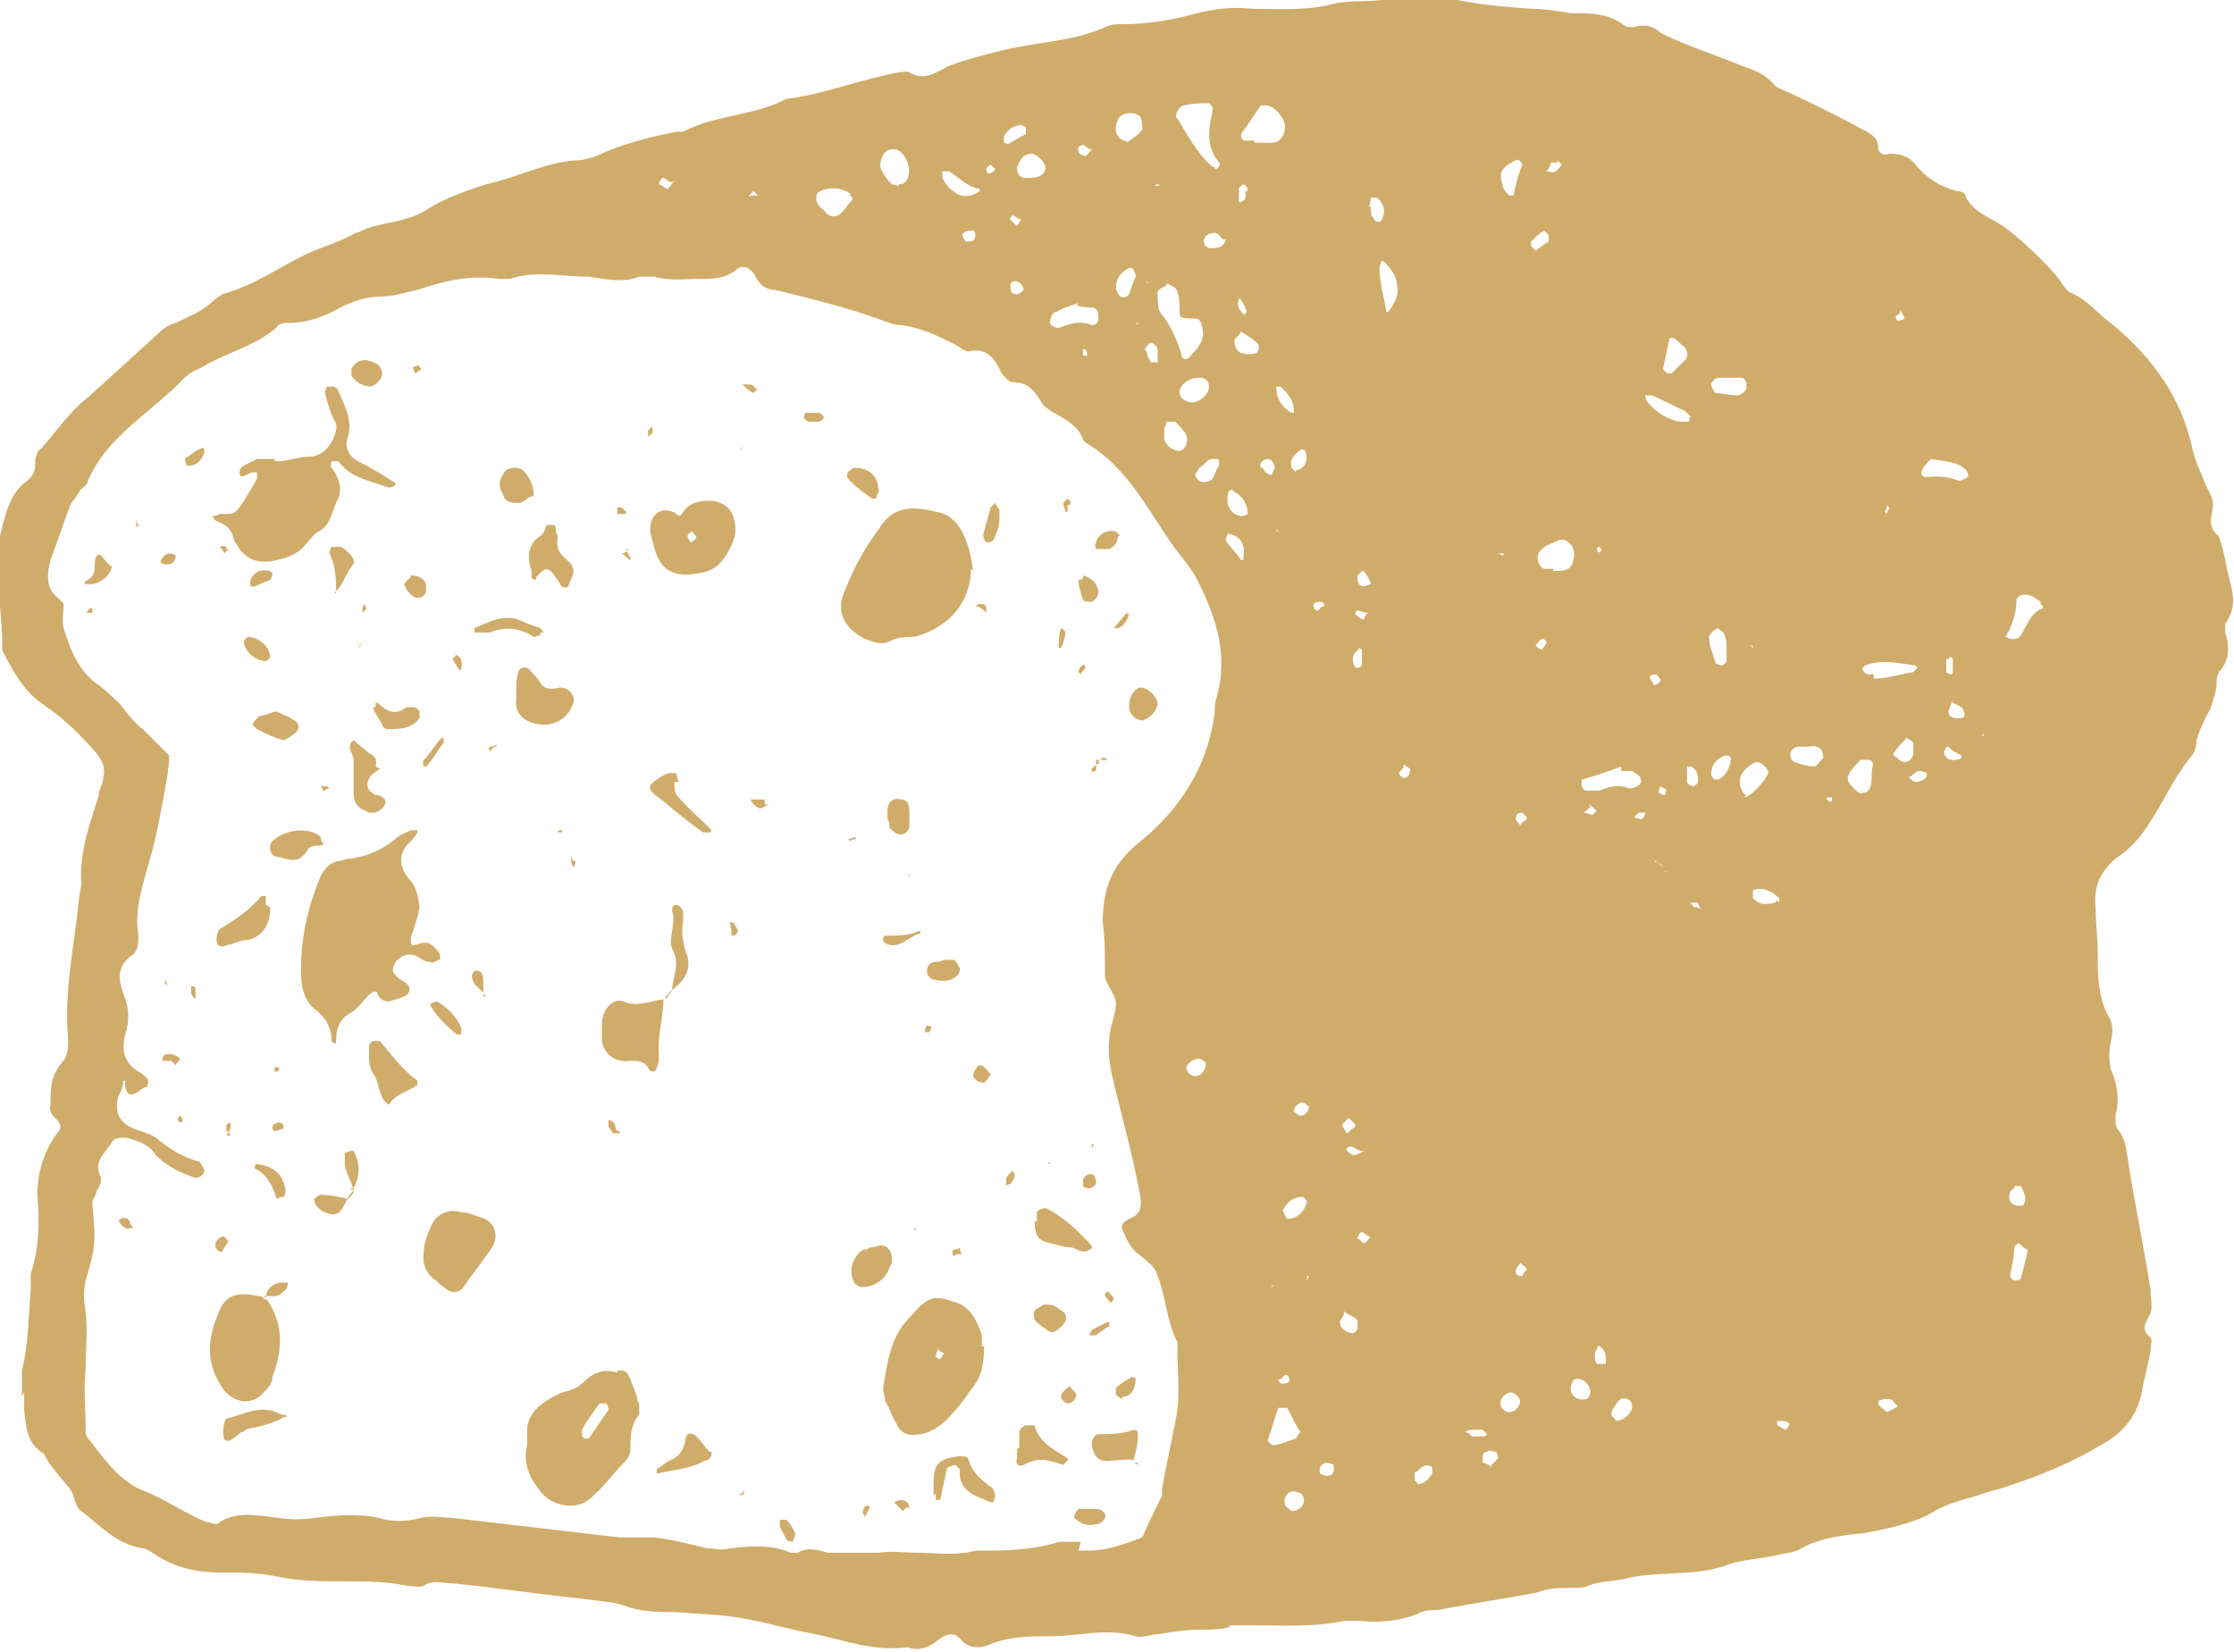 <?xml version="1.0" encoding="UTF-8"?>
<svg xmlns="http://www.w3.org/2000/svg" id="Calque_1" version="1.1" viewBox="0 0 101.7 75.2">
  <defs>
    <style>
      .st0 {
        fill: #d0ac6a;
      }
    </style>
  </defs>
  <path class="st0" d="M1,63.6c0-.2,0-.7,0-1.2.3-1.2.3-2.5.4-3.7,0-.2,0-.5,0-.7.4-1.2.4-2.4.3-3.6,0-1,.3-2,.9-2.8.2-.2.2-.4,0-.6-.2-.2-.4-.4-.3-.7,0-.7,0-1.3.5-1.9.3-.3.3-.7.3-1.1-.2-2.2.3-4.3.5-6.4,0-.2.1-.4.1-.7-.1-1.4.4-2.7.8-4,0-.3.2-.5.2-.8.1-.4,0-.7-.3-1.1-.7-.8-1.5-1.6-2.4-2.2-.9-.6-1.4-1.5-1.9-2.5,0,0,0-.2,0-.3,0-1.8-.5-3.5,0-5.3.2-.8.4-1.5,1-2,.4-.3.5-.5.5-.9,0-.3.1-.6.3-.7.7-.8,1.3-1.7,2.1-2.3,1.1-1,2.2-2,3.3-3,.2-.2.4-.3.7-.4.6-.3,1.2-.5,1.7-1,.1-.1.3-.2.4-.3,1.5-.4,2.7-1.3,4-1.9.7-.3,1.4-.5,2.1-.9.1,0,.3-.1.5-.2.9-.3,1.9-.3,2.8-.9.8-.5,1.7-.8,2.6-1.1,1.4-.3,2.7-1,4.1-1.1.5,0,1-.2,1.4-.4,1-.4,2.1-.7,3.2-.9.1,0,.2,0,.3,0,1.5-.8,3.2-.7,4.7-1.5,1.7-.2,3.4-.9,5.1-1.2.2,0,.4-.1.5,0,.7.4,1.2,0,1.8-.3.8-.3,1.6-.5,2.4-.7,1.6-.4,3.3-.4,4.8-1.1.2-.1.5-.1.8-.1,1.1,0,2.2-.2,3.3-.5.8-.2,1.6-.3,2.5-.2,1.2,0,2.4.1,3.6-.2.7-.2,1.5-.1,2.3-.2.6,0,1.2,0,1.8-.1.4,0,.8,0,1.2,0,1.2.3,2.5.4,3.8.5.6,0,1.2.1,1.8.2.9,0,1.8,0,2.5.6.1,0,.3.1.5,0,.4-.1.8,0,1.1.3,1.2.6,2.5,1,3.7,1.5.6.2,1.1.4,1.5.9.1.1.4.2.6.3,1.1.5,2.3,1.1,3.4,1.7.4.2.7.4.7.8,0,.3.3.4.5.3.5,0,.9.1,1.2.5.5.6,1.1,1,1.9,1.2.2,0,.4.1.4.3.4.7,1.1.9,1.7,1.3.7.5,2.1,1.8,2.6,2.5.1.2.3.4.4.5.8.3,1.3,1,2,1.5,1.8,1.5,3.1,3.3,3.6,5.6.1.5.3.9.5,1.4.1.3.3.6.4.9.2.5-.4,1.2.3,1.7.2.5.3,1.1.4,1.6.2.8.5,1.6-.1,2.4,0,0,0,.3,0,.4.2.6.2,1.2-.2,1.7-.2.2-.2.5-.2.8-.1.4-.2.9-.4,1.2-.2.4-.4.8-.5,1.2,0,.3-.1.6-.3.8-.8,1-1.3,2.2-2,3.2-.4.6-.8,1-1.4,1.4-.7.6-1,1.3-.9,2.2,0,.7.1,1.4.1,2.1,0,1,0,2,.5,2.9.2.3.2.7.1,1.1-.1.4-.1.9,0,1.3.3.7.4,1.4.2,2.1,0,.2,0,.5.1.6.4.5.4,1,.5,1.6.3,1.9.7,3.8,1,5.7,0,.4.1.8,0,1.1-.2.4-.5.7,0,1.1.1.1,0,.4,0,.6-.1.6-.3,1.3-.4,1.9-.2,1-.8,1.8-1.7,2.3-1.3.8-2.7,1.4-4.2,1.9-.5.2-1.1.3-1.6.5-.7.2-1.5.4-2.1.8-.9.5-2,.7-3,.9-1,.1-2,.2-2.9.7-.3.2-.7.2-1.1.3-.8.2-1.7.2-2.4.5-1.5.5-3.1.2-4.6.6-.5.1-1.1.1-1.6.3-.2.1-.5.1-.8.1-.5,0-1,0-1.5.2-1.5.3-3,.5-4.5.8-.3,0-.7,0-1,.2-.8.3-1.7.4-2.6.3-.2,0-.4,0-.7,0-1.4.3-2.8.2-4.3.2s-.7,0-1,.1c-.4.1-.9.1-1.3.1-.6,0-1.2.1-1.8.2-.4,0-.8.2-1.1.1-1.3-.4-2.6,0-3.9,0-.9,0-1.9,0-2.8.4-.5.2-1,.1-1.3-.3-.3-.3-.6-.2-.9,0-.5.4-.9.6-1.5.4-1.5.2-2.8-.3-4.2-.6-1.1-.2-2.1-.5-3.2-.7-1-.2-2.1-.2-3.1-.3-.8,0-1.6,0-2.4-.3-.6-.2-1.2-.2-1.8-.3-2-.2-3.9-.5-5.9-.7-.5,0-1-.2-1.4.1-.2.1-.5,0-.8,0-.9-.2-1.8-.2-2.8-.2-1,0-2,0-3-.2-.9-.2-1.7-.2-2.6-.2-1.1,0-2.1-.2-3-.8-.2-.1-.4-.3-.6-.3-1.2-.2-1.9-1-2.8-1.7-.3-.2-.3-.7-.5-1-.4-.5-.9-1-1.2-1.6-.8-.5-.8-1.2-.9-2,0-.2,0-.3,0-.8h0ZM75.4,39.3s0-.1,0-.1c0,0,0,0-.1,0,0,0,.1.1.2.1.1.1.2.2.3.3,0,0,0,.1,0,.1,0,0,0,0,.1,0,0,0-.1,0-.2-.1,0-.2-.1-.3-.3-.3ZM77.2,41.1h-.3c0,0,.1,0,.2.2.1,0,.2,0,.3.1,0-.1-.1-.2-.1-.3ZM74.9,37c-.1,0-.2,0-.3,0,0,0-.1.1-.2.2,0,0,.2.1.3.1.1,0,.2-.2.2-.3,0,0,0,0,.1,0,0,0,0,0,0,0,0,0,0,0-.1.1h0ZM72.6,61.1s0,0,0-.1c0,0,0,0,0,0,0,0,.1,0,.2.1,0,.2-.2.4-.2.6,0,.1,0,.3.1.4.1,0,.3,0,.4,0,0,0,0-.2,0-.3,0-.3-.2-.5-.5-.6h0ZM49.1,70.6c.1,0,.3,0,.5,0,.8,0,1.6-.3,2.4-.6.3-.7.6-1.3.9-1.9,0,0,0-.2,0-.3.2-1.2.5-2.4.7-3.6.1-.9,0-1.9,0-2.8,0,0,0-.2,0-.3-.5-.9-.5-2-.9-3-.1-.3-.1-.4-1-1.1-.2-.2-.4-.5-.5-.8-.2-.3-.2-.5.2-.7.5-.2.6-.5.5-1.1-.3-1.6-.7-3.1-1.1-4.7-.2-.8-.4-1.6-.3-2.4,0-.5.3-1.1.3-1.6,0-.4-.4-.8-.5-1.2,0-.1,0-.3,0-.5,0-.7,0-1.3-.1-2,0-1.5.4-2.6,1.6-3.6,1.9-1.5,3.2-3.5,3.5-6,0-.2,0-.4.1-.7.5-1.8,0-3.5-.8-5.1-.3-.7-.9-1.3-1.3-1.9-1.1-1.6-2-3.4-3.8-4.5,0,0-.2-.1-.2-.2-.2-.6-.8-.9-1.3-1.2-.2-.1-.5-.3-.6-.5-.3-.5-.6-.9-1.3-.9-.2,0-.4-.3-.5-.4-.3-.6-.6-1.2-1.5-1-.2,0-.4-.2-.6-.3-.8-.4-1.6-.8-2.5-.9-.3,0-.5-.1-.8-.2-1.6-.6-3.3-1-4.9-1.4-.4,0-.7-.2-.9-.6-.2-.4-.6-.6-.9-.3-.5.4-1.1.4-1.7.4-.7,0-1.3.1-2-.1-.2,0-.5,0-.7,0-.8.3-1.5.1-2.3,0-1.2,0-2.4-.3-3.6.1-.1,0-.3,0-.5,0-1.3-.2-2.5.1-3.7.5-.5.1-1.1.3-1.6.3-.7,0-1.3.2-1.9.5-.7.4-1.5.7-2.3.7-.2,0-.5,0-.6.2-.9.8-2.1,1.1-3.2,1.7-.3.2-.7.3-1,.6-1.5,1.6-3.5,2.6-4.4,4.7,0,.2-.3.3-.4.5s-.3.4-.4.6c-.3.8-.6,1.7-.9,2.5-.1.4-.2.9,0,1.3.1.3.5.5.6.7,0,.3-.1.8,0,1.1.3,1,.7,2,1.6,2.6.4.3.7.6,1,.9.3.4.6.8,1,1.1.4.4.8.8,1.2,1.2,0,.5-.1,1.1-.2,1.6-.2,1.1-.4,2.2-.7,3.2-.3,1.1-.7,2.2-.5,3.4,0,.3,0,.7-.3.9-.7.5-.6,1.1-.4,1.7.3.7.3,1.3.1,1.9-.2.8,0,1.3.6,1.7.1,0,.3.2.4.3.1.1,0,.3,0,.4,0,0-.1,0-.1,0,0,0-.2.1-.3.2-.3.2-.5.2-.6-.2,0-.1,0-.2,0-.3,0,0-.1,0-.1.1,0,.2-.1.4-.2.6-.2.7,0,1.1.5,1.4.4.2.9.3,1.2.5.6.5,1.2.9,2,1.1,0,0,.2.3.2.4,0,.2-.3.4-.5.3-.6-.2-1.2-.5-1.7-1-.3-.5-.9-.7-1.4-.8-.2,0-.5,0-.6.2-.3.5-.9.9-.5,1.6,0,.1,0,.4-.2.6,0,.2-.2.4-.2.6.2,1.9.1,2.1-.3,3.5-.1.5-.1.9,0,1.4.1.9,0,1.8,0,2.6-.1.9,0,1.9,0,2.8,0,.2,0,.3.2.5.7.9,1.4,1.9,2.5,2.3,1,.4,1.8,1,2.8,1.4.2,0,.5.2.6,0,.8-.5,1.7-.3,2.6-.2.6.1,1.2.1,1.8,0,.9-.1,1.8-.2,2.8,0,.6.2,1.3.2,2,0,.4-.1.9,0,1.3,0,2.6.3,5.1.6,7.7.9.3,0,.5,0,.8,0,.3,0,.5,0,.8,0,.8.1,1.6.3,2.4.5.3,0,.7.1,1,0,.9-.1,1.9-.2,2.8.2,0,0,.2,0,.3,0,.5-.3,1-.1,1.4,0,.8,0,1.5,0,2.3,0,.6-.1,1.2,0,1.8,0,.7,0,1.4.1,2.1,0,.2,0,.4-.1.6-.1,1.2,0,2.5,0,3.7-.4.3,0,.7,0,1,0h0ZM55.3,7.7s.1,0,.1,0c0,0,.2-.2.1-.3-.6-.7-.5-1.5-.3-2.3,0,0,0-.1,0-.2,0,0-.1-.2-.2-.2-.4,0-.7,0-1.1.1-.2,0-.5.5-.3.6.5.8.9,1.6,1.6,2.2,0,0,0,0,.1,0h0ZM53.1,13c-.2.1-.4.2-.4.3,0,.3,0,.7.1.9.5.6.8,1.3,1,2,0,.2.3.2.4,0,.4-.4.7-.8.5-1.4,0-.1-.1-.3-.3-.3-.7,0-.7,0-.7-.4,0-.3,0-.5-.1-.8,0-.2-.3-.3-.5-.4h0ZM57.1,6.5c.2,0,.4,0,.6,0,0,0,.1,0,.2,0,.4,0,.6-.4.6-.7,0-.4-.4-.9-.8-1,0,0-.2,0-.3,0-.3.4-.6.9-.9,1.3,0,.1,0,.3.2.3.1,0,.2,0,.4,0h0ZM73.8,34.9c-.5.2-1.1.4-1.8.6,0,0,0,.2,0,.3,0,0,.1.2.2.2.2,0,.4,0,.6,0,.5-.2.9-.3,1.4-.1.2,0,.6-.2.5-.4,0-.2-.3-.3-.4-.4,0,0-.2,0-.5,0h0ZM59.2,65.2c-.2-.3-.4-.7-.6-1.1,0,0-.4,0-.4,0-.2.5-.3,1-.5,1.5,0,0,.2.2.2.2.4,0,.7-.2,1.1-.3,0,0,.1-.2.2-.3h0ZM70.7,26c.4,0,.8,0,.9-.4.1-.3.1-.7-.2-.9-.3-.3-.6,0-.9.1-.1,0-.3.2-.4.3-.2.2-.1.7.2.8.1,0,.3,0,.4,0h0ZM49.1,13.8c-.3.1-.7.2-1,.4-.2,0-.3.3-.3.5,0,.1.3.3.5.2.5-.2.9-.3,1.4-.1.2,0,.3-.1.3-.3,0-.2,0-.5-.3-.5-.2,0-.4,0-.7-.1h0ZM38.7,8.9s0-.1,0-.1c-.5-.3-1.1-.3-1.5,0,0,0-.1.3,0,.4,0,.2.3.3.4.5.2.2.5.2.7,0,.2-.2.3-.4.5-.6,0,0,0,0,0-.1ZM40.9,8.4c0,0,.2,0,.3-.1.4-.4.1-1.3-.4-1.5,0,0-.1,0-.2,0-.4,0-.6.6-.5.9.1.2.3.5.5.7,0,0,.2,0,.3.1h0ZM79.4,36.3c.3,0,1-.8,1.1-1.1,0-.2-.3-.5-.5-.5-.1,0-.3.1-.4.2-.4.3-.5.7-.3,1.1,0,0,.1.2.2.2h0ZM82.3,34c-.2,0-.3,0-.5,0-.1,0-.3.2-.3.3,0,.1,0,.3.2.4.3.1.6.2.9.2.1,0,.3-.3.4-.4,0-.4-.2-.6-.7-.5h0ZM92.9,27.5s0-.1,0-.1c-.3-.2-.5-.4-.9-.3,0,0-.2.1-.2.2,0,.6-.2,1.2-.5,1.7,0,0,.2.1.3.1.1,0,.3,0,.4-.2.3-.4.4-1,1-1.2,0,0,0,0,0-.1h0ZM68.8,8.9s.1,0,.1,0c.1-.5.2-.9.4-1.4,0-.1-.2-.3-.3-.2-.6.3-.8.5-.6,1.1,0,.2.2.4.3.5,0,0,.1,0,.2,0ZM62.9,11.9c0,0-.1.2-.1.3,0,.7.2,1.3.3,1.9,0,0,0,.1,0,.1,0,0,.1,0,.1,0,.3-.4.5-.8.4-1.2,0-.4-.3-.8-.6-1.1,0,0-.1,0-.2,0h0ZM75.8,17c.1,0,.2,0,.3,0,.2-.2.4-.4.6-.6.2-.2.1-.4,0-.6-.2-.1-.3-.3-.5-.4,0,0-.2,0-.2,0-.1.5-.2,1-.3,1.4,0,0,.1.1.2.2h0ZM77,19c0,0-.2-.2-.3-.3-.5-.2-1-.5-1.5-.7,0,0-.2,0-.3,0,0,0,0,.2.1.3.4.5.9.8,1.5.9,0,0,.2,0,.3,0,0,0,.1,0,.1,0,0,0,0,0,0-.2h0ZM85.3,34.9c0-.1-.1-.3-.2-.3-.1,0-.3,0-.4,0-.2.2-.4.4-.5.6-.2.3,0,.5.2.7.1.1.3.3.4.2.3,0,.4-.3.4-.6,0-.3,0-.5.1-.8h0ZM51.3,6.5c.2-.2.5-.3.7-.6,0-.1,0-.4-.1-.6-.2-.2-.7-.2-.9,0-.2.2-.3.7-.1.9,0,.1.3.2.5.3h0ZM78.6,17.2c-.2,0-.3,0-.4,0-.1,0-.3.2-.3.3,0,.1.1.3.2.4.3,0,.6.1,1,.1.1,0,.3-.1.4-.3,0,0,0-.2,0-.3,0,0-.1-.2-.2-.2-.3,0-.5,0-.7,0ZM78.6,29.6c0-.3,0-.5-.1-.7,0-.1-.3-.3-.3-.3-.2.1-.4.3-.4.4,0,.4.2.8.3,1.2,0,0,.2.1.3.1,0,0,.2-.1.2-.2,0-.2,0-.4,0-.6h0ZM85.3,30.9c.6,0,1.2-.2,1.8-.3,0,0,.1-.1.2-.2,0,0,0,0-.1-.1-.8-.1-1.5-.3-2.3,0,0,0-.2.2-.1.2,0,0,.1.2.2.2s.2,0,.3,0h0ZM46.8,8.1c.2,0,.5,0,.7-.2,0,0,.1-.2.1-.2,0-.3-.3-.6-.6-.7-.3,0-.5.1-.7.6,0,.2,0,.4.3.5,0,0,.1,0,.2,0h0ZM92.3,56.9c-.2-.1-.3-.2-.4-.3,0,0-.2.1-.2.2,0,.4-.1.8-.2,1.3,0,0,.1.2.2.2,0,0,.3,0,.3-.1.1-.4.2-.8.3-1.2h0ZM54.6,17.2c-.4,0-.8.2-.9.6,0,.1,0,.3.2.4.4.3.9,0,1.1-.4.1-.3,0-.6-.4-.6h0ZM53,19.4c0,.1,0,.3,0,.5,0,.1,0,.2.1.3.1.2.5.4.7.3s.3-.5.2-.7c-.1-.2-.3-.4-.5-.6,0,0-.3,0-.4,0,0,0,0,.2-.1.3h0ZM87.9,20.9c-.1.1-.3.3-.4.5-.1.2,0,.4.4.3.5,0,.8,0,1.3.2,0,0,.3-.1.4-.2,0,0,0-.2-.1-.3-.4-.4-1-.4-1.6-.5ZM44.6,8.7s0-.1,0-.1c-.6-.1-.9-.5-1.4-.8,0,0-.2,0-.3,0,0,0,0,.2,0,.3.1.2.3.5.5.6.3.3.8.3,1.2,0,0,0,0,0,0-.1h0ZM56.5,15.1c-.1.2-.3.3-.3.4,0,.5.3.7.9.6.2,0,.3-.4.1-.5-.2-.2-.4-.3-.7-.5h0ZM51.7,12.5c-.1-.2-.1-.3-.2-.3,0,0-.1,0-.1,0-.4.2-.6.5-.6.9,0,.1.1.3.2.4.2.1.3,0,.4-.1.1-.3.2-.6.3-.8h0ZM56,24.3s-.1,0-.1,0c0,0-.1.2-.1.3.2.3.5.6.7.9,0,0,0,0,.1,0,0,0,0,0,0-.1.1-.6-.1-1-.7-1.1h0ZM59.5,54.7c0,0-.1-.2-.2-.2-.4,0-.7.2-.9.6,0,0,.1.3.2.4.4,0,.8-.3.9-.8h0ZM62.4,9.4c0,.2,0,.4.1.5,0,0,.1.2.2.2s.2,0,.2-.1c.2-.4.1-.7-.2-1,0,0-.2,0-.3,0,0,.1,0,.3-.1.4h0ZM54.9,48.4c0,0-.2-.2-.3-.2-.3,0-.5.2-.6.4,0,.2.2.4.4.4.3,0,.5-.3.5-.6h0ZM81,41.1s0-.1,0-.2c-.3-.3-.7-.5-1.1-.4,0,0-.1,0-.1.1,0,0,0,.2,0,.3.3.3.6.3,1,.2,0,0,0,0,.1-.1h0ZM72.4,63.4c0-.4-.4-.7-.7-.6-.1,0-.2.3-.2.4,0,.4.4.6.7.5.1,0,.2-.2.2-.3ZM68.7,64.3c.3,0,.5-.3.5-.5s-.3-.4-.4-.4c-.3,0-.5.3-.5.5,0,.2.2.4.4.4h0ZM73.5,64.7c.3,0,.7-.2.8-.6,0-.1,0-.3-.2-.4-.3-.1-.4,0-.7.5,0,0-.1.2,0,.3,0,0,.1.1.2.2h0ZM86.8,33.6c-.2.2-.4.4-.6.7,0,0,0,.1,0,.1.2.1.3.3.5.3.2,0,.4-.2.4-.4s0-.3,0-.5c0,0-.1-.1-.3-.2h0ZM55.5,21.1c0-.1,0-.2-.1-.2,0,0-.2,0-.3,0-.2.1-.3.3-.5.4-.1.2-.3.3-.1.5.1.2.5.2.7,0,.1-.2.2-.5.3-.6h0ZM56.1,22.3c0,0-.2,0-.2.2-.1.5.1.9.6,1,0,0,.2,0,.3-.1,0-.4-.2-.8-.6-1h0ZM91.7,54.1c0,0-.2.1-.2.2-.1.3,0,.5.3.6,0,0,.2,0,.3,0,0,0,.1-.2.1-.3,0-.2-.1-.4-.2-.6,0,0-.2,0-.3,0h0ZM46.5,5.7c-.4,0-.6.2-.8.5,0,0,0,.2,0,.3,0,0,.2.1.3,0,.2-.1.5-.3.7-.4,0,0,0-.2,0-.3,0,0-.2-.1-.3-.2ZM61.2,59.7c0,.2-.2.4-.2.5,0,.3.3.5.6.5,0,0,.2-.1.2-.2,0-.1,0-.3,0-.4-.1-.1-.3-.2-.5-.3ZM58.2,17.6s-.1,0-.1,0c0,.5.2.9.7,1.2,0,0,0,0,.1,0,0,0,0,0,0-.1,0-.5-.3-.8-.6-1.1,0,0-.1,0-.2,0ZM58.8,68.8c.4,0,.7-.4.5-.7,0-.1-.3-.2-.4-.2-.3,0-.5.3-.4.6,0,.1.2.2.3.3h0ZM64.4,67.6c.4,0,.6-.2.8-.5,0,0,0-.2,0-.3-.3-.2-.5,0-.7.2,0,0-.1,0-.1.1,0,0,0,.2,0,.3,0,0,.1.1.2.2ZM67.9,66.7c.1-.1.2-.2.3-.3,0,0,0-.2-.1-.3-.1,0-.3-.1-.4,0,0,0-.2,0-.2.2,0,0,0,.2,0,.3.1,0,.3.1.4.2h0ZM52.2,16c0,.2.1.3.2.5,0,0,.2,0,.3,0,0,0,0,0,0-.1,0-.2,0-.3,0-.5,0-.1-.2-.3-.3-.3-.1,0-.2.2-.3.3h0ZM78.7,34.4s0,0-.1,0c0,0-.1,0-.1,0-.4.2-.6.4-.6.9,0,0,.1.2.2.2.4,0,.7-.6.7-1h0ZM70.5,10.7c0,0-.2-.2-.2-.2-.2.1-.4.3-.6.5,0,0,0,.1,0,.2,0,0,.2.2.2.2.2-.1.4-.3.6-.4,0,0,0-.1,0-.2ZM55.7,10.9c-.1,0-.2-.3-.4-.3-.2,0-.5.1-.5.4,0,.1.1.3.3.3.3,0,.6,0,.7-.4h0ZM59,21.4c.4,0,.6-.5.4-.9,0,0-.2-.1-.2,0-.3.2-.5.4-.4.8,0,0,.1.1.2.2h0ZM59.6,50.4c0,0-.2-.2-.3-.2-.2,0-.4.2-.4.4,0,0,.2.2.3.2.2,0,.4-.2.4-.5h0ZM70.9,7.4c-.1,0-.2,0-.3,0,0,.1-.1.3-.2.4.1,0,.3.1.4,0,.1,0,.2-.2.3-.3,0,0-.1-.1-.2-.2ZM44.4,10.7c0,0,0-.2-.1-.2-.2,0-.4,0-.5.2,0,0,.1.3.2.3.2,0,.4,0,.4-.3h0ZM46.6,13.2c0-.2-.2-.4-.4-.4,0,0-.2,0-.2.2,0,.2,0,.4.3.4.1,0,.2-.1.3-.2h0ZM57.5,21.3c0,.2.4.4.4.3,0-.1.2-.3.1-.4,0-.1-.1-.3-.3-.3s-.4.2-.3.4h0ZM88.9,31.9c-.1.2-.2.4-.2.5,0,.3.3.3.5.3.2,0,.3-.1.2-.3,0-.2-.3-.3-.5-.4h0ZM88.6,34c0,.1-.1.2-.1.2,0,.2.1.4.4.4.1,0,.3,0,.4-.1,0,0,0-.1,0-.1-.2-.1-.4-.2-.6-.4h0ZM60.8,66.7c-.1,0-.3-.1-.4-.1-.2,0-.4.2-.3.5,0,0,.2.1.3.1.2,0,.4-.1.3-.5ZM76.8,35c0,.2,0,.4,0,.6,0,.1.2.2.3.2,0,0,.2-.1.2-.2,0-.3,0-.5-.3-.7,0,0,0,0-.2,0h0ZM86.4,64c-.2-.1-.2-.3-.4-.3-.2,0-.5,0-.5.2,0,.1.3.3.4.4,0,0,.2-.1.4-.2h0ZM86.9,35.4c.1.1.2.2.3.2.3,0,.6-.2.5-.4,0,0-.2-.1-.3-.1-.2,0-.3.2-.5.3h0ZM67.1,65.4c.2,0,.3,0,.5,0,0,0,0,0,.1-.1,0,0-.1-.1-.2-.2,0,0-.1,0-.2,0-.1,0-.2,0-.3,0,0,0-.2,0-.3.1.1,0,.2.1.3.2h0ZM81.6,64.9c-.1,0-.2-.2-.4-.2,0,0-.2,0-.3,0,0,0,0,.2,0,.2.1,0,.3.2.4.2,0,0,.1-.1.2-.3h0ZM62.4,56.3c-.2,0-.3-.2-.4-.2-.1,0-.2.2-.2.3.1,0,.2.2.3.2.1,0,.2-.2.3-.3h0ZM63.9,34.9c0,.1-.2.2-.2.3,0,.1.2.3.3.2.1,0,.2-.2.2-.4,0,0-.2-.1-.3-.2h0ZM49.7,6.8c-.2,0-.3-.2-.4-.2-.1,0-.3.1-.2.3,0,.1.2.2.3.2.1,0,.2-.2.3-.3ZM30.6,8.3c-.2,0-.3-.2-.4-.2-.1,0-.2.2-.2.3.1,0,.3.2.4.2,0,0,.2-.2.3-.4ZM45.1,7.5c0,0-.2.1-.2.2,0,0,0,.2.1.2.1,0,.3-.1.3-.2,0,0-.1-.1-.2-.2ZM70.2,29.6c0-.1.2-.2.2-.4,0,0-.2-.2-.2-.1-.1,0-.2.2-.3.3,0,0,.1.1.3.2h0ZM61.8,29.6s0,0-.1.1c-.2.2-.1.5,0,.7,0,0,.1,0,.2,0,0,0,0,0,.1-.1,0-.3,0-.5,0-.7,0,0,0,0-.1-.1h0ZM56.8,8.7s0-.1,0-.1c0,0-.1-.2-.2-.2,0,0-.2.1-.2.2,0,.2,0,.4,0,.6,0,0,.1,0,.1,0,0,0,.2-.1.2-.2,0,0,0-.2,0-.3ZM46.5,10c-.1,0-.2-.1-.4-.2,0,0-.2.2-.1.2,0,0,.2.2.3.3,0,0,.1-.2.2-.3h0ZM58.2,62.8c0,0,0,.2.2.2,0,0,.2,0,.3-.1,0-.1,0-.3-.2-.3,0,0-.1.1-.2.2h0ZM60.3,27.6c0,0,0-.2-.2-.2,0,0-.2,0-.3.1,0,.1,0,.3.2.3,0,0,.1-.1.2-.2h0ZM62,26c-.1.1-.2.2-.2.2,0,.2,0,.5.3.5,0,0,.3-.1.3-.1,0-.2-.2-.4-.3-.6h0ZM56.6,13.5c0,0-.1.1-.2.1-.1.3,0,.5.2.7,0,0,.1,0,.1,0,0,0,.1-.2,0-.2,0-.2-.2-.4-.3-.6h0ZM61.7,51.2c-.1-.1-.2-.2-.3-.3,0,0-.2.2-.3.3,0,.1.1.2.2.4.1,0,.2-.2.4-.3h0ZM86.5,14.2c0,.1-.2.2-.2.2,0,0,0,.2.1.2,0,0,.2,0,.3-.1,0-.1-.1-.2-.2-.4h0ZM62.2,27.9c-.1,0-.3-.1-.4-.1s-.1.2-.1.2c.1,0,.2.2.4.2,0,0,0-.2.2-.3ZM75.3,31.2c.1,0,.2-.1.3-.2,0-.1-.1-.2-.2-.3,0,0-.2,0-.3.1,0,.1.1.2.2.4ZM88.7,30s-.1,0-.1,0c0,.2,0,.4,0,.6,0,0,.1.1.2.1,0,0,.1,0,.1-.1,0-.2,0-.4,0-.6,0,0,0,0-.1-.1h0ZM72.4,36.7c0,.1-.2.2-.3.3.1,0,.3.1.4.1,0,0,.1-.1.2-.2-.1,0-.2-.2-.4-.3h0ZM69.5,37.2c0,0-.2-.2-.2-.2-.2,0-.3.1-.3.3,0,.1.2.2.2.3,0-.1.2-.2.3-.3ZM62,52.4c-.2,0-.4-.2-.5-.2,0,0-.1,0-.2.1,0,.1.1.2.3.3,0,0,.2,0,.5-.2ZM69.5,57.8c0-.1-.2-.2-.3-.3,0,.1-.2.2-.2.4s.2.2.3.2c0,0,.1-.2.2-.3ZM59.5,58.1s0,0,0-.1c0,0,0,.2,0,.3,0,0,0,0,0,.1,0,0,0-.2.1-.3h0ZM58,58.3s-.1,0-.1,0c0,0,0,.2,0,.3,0,0,.1,0,0-.1,0,0,0-.2,0-.3h0ZM73.6,36.6s0,0,.1,0c0,0,0,0-.1,0,0,0,0,0-.1,0,0,0,0,0,.1,0h0ZM53.9,7.4s0,0-.1,0c0,0-.2,0-.2,0,0,0,0,0,.1,0,0,0,.2,0,.2,0h0ZM34.3,8.7c0,0-.1.1-.2.2,0,0,0,.1.1,0,0,0,.2,0,.3,0,0,0-.1-.1-.2-.2ZM51.7,14.7s0,0,0-.1c0,0,0,0,0,0,0,0,0,.1.1.2,0,0,0,0,0-.1ZM49.5,16.2c0,0,0-.2-.1-.3,0,0-.1,0-.1,0,0,0,0,.2,0,.3,0,0,.1,0,.2,0h0ZM87.6,15.9s0,0,0,0c0,0,0,.2,0,.2,0,0,0,0,0-.1,0,0,0-.2,0-.2h0ZM54.2,42.9s0,0,0,0c0,0,0-.1,0-.1,0,0,0,0,0,0,0,0,0,0,0,.1h0ZM65.4,23.1c0,0,0-.2,0-.3,0,0,0,0,0,0,0,0,0,.2,0,.3,0,0,0,0,.1,0ZM86,23.1s0,0-.1-.1c0,0,0,.2-.1.3,0,0,0,0,.1.1,0,0,0-.2.1-.2h0ZM68.4,25.3s0,0,.1-.1c0,0-.2,0-.3,0,0,0,0,0-.1,0,0,0,.2,0,.3.1h0ZM79.7,29.4s0,0,0-.1c0,0,0,0,0,.1,0,0,0,0,.1.1,0,0,0,0,0-.1h0ZM90.3,33.4s0,0,.1,0c0,0,0,0-.1,0,0,0,0,0-.1.1,0,0,0,0,.1,0ZM83.4,36.3s-.1,0-.1,0c-.2,0-.2.1,0,.2,0,0,.1,0,.1,0,0,0,0,0,0-.1ZM75.8,36.2c0,0,.1-.2,0-.3,0,0-.1,0-.2-.1,0,0-.1.2-.1.3,0,0,.1,0,.2.1h0ZM57.6,56.8s0,0,0,0,0,0,0,0c0,0,0,0,0,0s0,0,0,0h0ZM87.9,46.1h0c0,0,0,0,0,0h0ZM93.6,30.5h0c0,0,0,0,0,0h0ZM72.8,24.9s-.1,0-.1.1c0,.2.2.2.2,0,0,0,0,0-.1-.1ZM58.1,24.1h0c0,.1.1.1.1.1h0ZM55.3,13s0,0-.1,0c0,0,0,0-.1,0,0,0,.1,0,.2,0h0c0-.1,0-.1,0-.1ZM52.2,12.8h0c0,.1.1.1.1.1h0ZM64.7,11.3s0,0,0,0,0,0,0,0c0,0,0,0,0,0s0,0,0,0ZM54.4,11.6s0,0,0,0,0,0,0,.1c0,0,0,0,0,0s0,0,0-.1ZM52.6,8.4s-.1,0,0,0c0,.1.1.1.2,0,0,0,0,0,0,0Z"></path>
  <path class="st0" d="M19.1,41.2c0,.3-.2.9-.4,1.5,0,.3,0,.4.3.3.5-.2.7,0,1,.4,0,0,.1.3,0,.3-.1,0-.3.2-.4.1-.3,0-.5-.2-.7-.3-.4-.1-.6,0-.9.3-.1.2-.2.4,0,.6,0,0,0,0,.1.1.2.2.7.3.5.7-.1.2-.6.3-.9.4-.2,0-.4-.1-.5-.3,0-.2-.2-.2-.4,0-.3.3-.5.6-.8.8-.6.3-.7.8-.7,1.3,0,0,0,0,0,.1,0,0-.2,0-.2-.1,0-.5-.2-1-.7-1.4-.6-.4-.7-1.2-.7-1.8,0-1.5.3-2.9.9-4.3.2-.4.4-.6.8-.7.2,0,.3-.1.5-.1.8-.1,1.5-.4,2.1-.9.2-.2.5-.3.7-.4,0,0,.2,0,.3,0,0,0,0,.1,0,.1-.1.2-.3.4-.4.5-.5.5-.4,1.1,0,1.6.3.3.4.6.5,1.3h0Z"></path>
  <path class="st0" d="M44.2,25.9c0,1.5-1,2.7-2.6,3.1-.4,0-.7,0-1.1.2-.4.2-.8,0-1.1-.1-1-.5-1.4-1.3-.9-2.3.4-1,.9-1.9,1.5-2.7.6-1,1.4-1.1,2.6-.8.6.1.9.4,1.2.9.3.6.4,1.1.5,1.8h0Z"></path>
  <path class="st0" d="M12.7,21c.4,0,.9-.2,1.3-.2.6,0,1-.4,1.2-.9.1-.3.2-.5,0-.8-.2-.4-.3-.8-.4-1.2,0,0,0-.2.1-.3,0,0,.2,0,.3,0,0,0,.2.1.2.2.3.7.7,1.4.4,2.2-.1.4.1.8.5,1,.6.3,1.1.6,1.7,1,0,0,0,0,0,.1,0,0-.2.1-.3.1-.8-.3-1.7-.4-2.3-1.2,0,0-.2,0-.3,0,0,0-.1.2,0,.3.3.4.5.9.3,1.4-.3.5-.3,1.2-.9,1.5-.2.1-.4.4-.6.6-.3.4-.8.6-1.3.7-.8.2-1.3,0-1.7-.5-.1-.2-.3-.4-.3-.6-.1-.4-.5-.6-.8-.7,0,0-.1-.2-.2-.2.1,0,.3,0,.4-.1.1,0,.2,0,.3,0,.2,0,.4,0,.6-.3.3-.4.5-.8.8-1.3,0,0,0-.2,0-.3-.1,0-.3,0-.4.1-.1,0-.3.2-.4,0,0-.1,0-.3.2-.4.2-.1.4-.2.6-.3.3,0,.5,0,.8,0,0,0,0,0,0,.1h0Z"></path>
  <path class="st0" d="M28.1,62.4c.4,0,.4,0,.6.4.1.3.2.5.3.8,0,.1,0,.2.1.3,0,.2,0,.4,0,.5-.4.5-.4,1-.4,1.6,0,.2-.1.4-.3.6-.5.5-.9,1.1-1.5,1.6-.6.6-1.8.4-2.3-.3-.5-.6-.8-1.3-.6-2.1,0-.2,0-.4,0-.7,0-.5.3-.9.7-1.2.3-.2.6-.4.9-.5.4-.1.7-.2,1-.5.4-.4.9-.6,1.5-.4h0ZM26.6,65.5c0,0,.1,0,.2,0,.3-.4.6-.9.9-1.3,0,0,0-.2-.1-.3,0,0-.2,0-.3,0-.3.4-.6.8-.8,1.2,0,0,0,.2,0,.3,0,0,.1.1.2.2h0Z"></path>
  <path class="st0" d="M44.8,61.3c0,.7-.1,1.3-.4,1.7-.3.4-.6.9-1,1.3-.4.5-.9.9-1.5,1-.5.1-.9,0-1.1-.5-.2-.3-.3-.7-.5-1,0-.2-.1-.4-.1-.6.2-1.1.3-2.3,1.2-3.2.8-.9,1-1.1,2.1-.7.7.2,1,.9,1.2,1.5,0,.2,0,.4,0,.5h0ZM42.7,61.4c0,.1-.1.2-.1.4,0,0,.2.1.2.1,0,0,.1-.2.2-.3,0,0-.2,0-.3-.2h0Z"></path>
  <path class="st0" d="M12.1,59.1c.8,1.1.8,2.3.3,3.6,0,.3-.2.5-.4.7-.5.6-1.3.5-1.8-.1-.8-1.1-.8-2.2-.3-3.4.3-.9.8-1.1,1.8-.9.2,0,.3.1.4.2h0s0,0,0,0Z"></path>
  <path class="st0" d="M29.6,24.1c0-.7.5-1,1-.8.2,0,.3.4.5,0,.3-.4.7-.5,1.2-.5.5,0,1,.3,1.1.8.2.6,0,1.1-.3,1.6-.3.5-.6.8-1.3.9-1.1.2-1.7-.1-2-1.1-.1-.4-.2-.7-.2-.9h0ZM31.4,24.7c.1,0,.2-.1.3-.2,0-.1-.1-.2-.2-.3,0,0-.2.1-.2.2,0,.1.1.2.2.4h0Z"></path>
  <path class="st0" d="M19.3,56.9c0-.2.1-.6.3-1,.2-.6.8-.9,1.4-.7.3,0,.5.1.8.2.8.2.9.9.6,1.4-.4.6-.9,1.2-1.3,1.8-.2.3-.6.3-.9,0-.2-.1-.3-.3-.5-.4-.3-.3-.5-.6-.4-1.3h0Z"></path>
  <path class="st0" d="M30.2,45.5c0,.9-.3,1.7-.2,2.6,0,.1,0,.3-.1.5,0,.2-.3.3-.4,0-.2-.3-.5-.3-.8-.3-.7.1-1.2-.3-1.3-.9,0-.3,0-.5,0-.8,0-.6.5-1.2,1-1,.7.3,1.3-.1,1.9-.1h0s0,0,0,0Z"></path>
  <path class="st0" d="M23.5,31.4c0-.2,0-.5.1-.8,0-.2.4-.3.5-.1.2.2.4.4.5.6.2.3.5.3.9.2.4,0,.7.4.6.7-.2.6-.6.9-1.2,1-.9,0-1.5-.4-1.4-1.2,0-.1,0-.2,0-.5h0Z"></path>
  <path class="st0" d="M16.8,48c0-.2,0-.3,0-.4,0,0,.1-.2.2-.2,0,0,.2,0,.3,0,.5.6,1,1.3,1.7,1.8,0,0,0,0,0,.1,0,0,0,.1,0,.1-.4.3-1,.4-1.3.9-.5-.3-.4-1-.7-1.4-.2-.3-.2-.6-.2-.9h0Z"></path>
  <path class="st0" d="M25.4,24.4c-.1.5,0,.7.3,1,.5.4.5.6.2,1.2,0,.2-.3.2-.4,0,0,0-.1-.2-.2-.3-.3-.5-.5-.5-.9,0,0,0,0,.1,0,.1,0,0-.2,0-.2-.1,0,0,0-.2,0-.3-.2-.6-.2-1.2.4-1.6.2-.1.2-.4.3-.5,0,0,.2,0,.3,0s0,0,.1.1c0,.1,0,.3.1.4h0Z"></path>
  <path class="st0" d="M42.5,68.1c0-.3,0-.5,0-.6,0-.9.3-1.1,1.2-1.2.1,0,.4,0,.4.2.2.6.6.9,1,1.2.1,0,.2.3.2.4,0,0,0,.2-.1.3,0,0-.1,0-.1,0-.7-.3-1.5-.5-1.4-1.5,0,0-.2-.2-.2-.2-.1,0-.4.1-.4.2-.1.5-.2.9-.3,1.4,0,0,0,0-.1,0,0,0-.1,0-.1,0,0-.2,0-.3,0-.3h0Z"></path>
  <path class="st0" d="M12.3,41.3c0,.8-.3,1.3-1,1.5-.3,0-.5.1-.8.2-.2,0-.4.2-.6,0-.1-.2,0-.6.1-.7.7-.4,1.4-.9,1.9-1.5,0,0,.2,0,.2,0,0,.2,0,.3,0,.4h0Z"></path>
  <path class="st0" d="M47.2,55.6c0,0,0-.3,0-.4,0-.1.3-.2.4-.2.6.3,1.1.7,1.6,1.2.6.6.6.6.4.7-.3.2-.5,0-.8-.1-.3,0-.6-.1-1-.2-.5-.1-.7-.3-.7-1h0Z"></path>
  <path class="st0" d="M39.2,58.6c0,0-.3-.1-.3-.2-.3-.5-.1-1.2.4-1.5.1,0,.2,0,.3-.1.3,0,.5-.2.8,0,.2.2.3.6.1.9-.2.6-.7.9-1.3.9h0Z"></path>
  <path class="st0" d="M46.4,65.9c0-.3,0-.5,0-.7,0-.1.2-.3.3-.3.1,0,.4,0,.4,0,.2.8.9,1.1,1.5,1.5,0,0,0,.1,0,.1,0,0-.2.2-.2.2-.6-.2-1.1-.4-1.8,0-.2.1-.4,0-.3-.3,0-.2,0-.3,0-.4h0Z"></path>
  <path class="st0" d="M17.3,35c0,0-.3.2-.4.3-.3.4-.2.7.2.9,0,0,.2,0,.3.1.2.1.2.3,0,.5-.2.2-.5.3-.8.1-.3-.1-.5-.4-.5-.7,0-.2,0-.4,0-.6,0-.3,0-.6,0-1,0-.3-.4-.6,0-.9.2.2.5.4.7.6.2.1.4.2.3.6h0Z"></path>
  <path class="st0" d="M32.4,66.1c0,.2-.1.4-.3.4-.7.4-1.4.4-2.2.6,0,0,0,0,0-.1,0,0,0-.1,0-.1.3-.2.5-.4.8-.5.3-.2.4-.4.5-.8,0-.4.3-.4.5-.2.2.2.4.5.6.7h0Z"></path>
  <path class="st0" d="M51.7,66.5c-.4-.1-.7,0-1.1,0-.5.1-.8-.1-.9-.7,0-.2.1-.5.3-.5.5,0,1.1,0,1.6-.2.2,0,.2.1.2.3,0,.4-.1.7-.2,1.1h0s0,0,0,0Z"></path>
  <path class="st0" d="M14.8,38.3c0,0-.1.2-.2.2-.2,0-.5,0-.6.2-.4.7-.9.4-1.4.3-.3,0-.4-.5-.2-.7.5-.5,1.6-.7,2.2-.2,0,0,0,.2.1.3h0Z"></path>
  <path class="st0" d="M30.7,35.6c0,.2,0,.6.2.7.4.5.9.9,1.4,1.4.1.1.1.2,0,.2,0,0-.2,0-.3,0-.7-.5-1.3-1-1.9-1.5-.7-.5-.7-.6.1-1.1,0,0,.2-.1.3-.1.1,0,.3,0,.3,0,0,.1,0,.2.1.4,0,0,0,0-.1,0h0Z"></path>
  <path class="st0" d="M11,65.2c-.4.3-.5.4-.6.4,0,0-.2,0-.2-.1-.1-.3,0-.8.1-.9.8-.2,1.6-.7,2.5-.2,0,0,.2,0,.3.1-.1,0-.2,0-.3.1-.4.2-.8.3-1.2.4-.3,0-.6.2-.5.2h0Z"></path>
  <path class="st0" d="M24.2,22.6c-.1,0-.3.2-.5.3-.4,0-.7,0-.8-.4-.2-.3-.2-.6,0-.9.1-.3.6-.4.9-.2.3.3.5.7.5,1.2h0Z"></path>
  <path class="st0" d="M30.6,45.1c0-.6.4-1.2,0-1.9-.2-.5.2-1.2,0-1.7,0-.2,0-.3.2-.3.1,0,.3.2.3.3,0,.1,0,.3,0,.5-.1.4,0,.9.1,1.3.3.6.1,1.2-.4,1.6-.1.1-.2.2-.4.3h0s0,0,0,0Z"></path>
  <path class="st0" d="M12.6,32.4c.2.1.5.2.8.4.2.1.3.4,0,.6-.1.1-.4.3-.5.3-.4-.1-.8-.3-1.2-.5,0,0-.2-.2-.2-.2,0-.1.2-.3.3-.4.2,0,.4-.1.7-.2h0Z"></path>
  <path class="st0" d="M24.6,28.8s0,.1,0,.1c0,0-.2.1-.3.1-.6-.4-1.3-.5-2-.2-.2,0-.4,0-.6,0,0,0-.1,0-.1,0,0,0,0-.1,0-.2.7-.3,1.4-.7,2.2-.3.2.1.5.2.8.3,0,0,.1.2.2.2Z"></path>
  <path class="st0" d="M17.1,32s.1,0,.1,0c.4.4.8.6,1.3.2,0,0,.2,0,.3,0,0,0,.2,0,.3.2,0,0,0,.2,0,.3-.4.5-.9.5-1.5.5,0,0-.2-.1-.2-.2-.1-.2-.3-.5-.4-.7,0,0,0-.1,0-.1,0,0,0,0,.1,0h0Z"></path>
  <path class="st0" d="M52,32.8c-.3,0-.6-.3-.6-.6,0-.5.2-.8.5-.9.3,0,.7.3.8.7,0,.3-.3.7-.7.8Z"></path>
  <path class="st0" d="M40.4,37.3c0-.2,0-.3,0-.4,0-.4.3-.6.6-.5.3,0,.4.2.4.6,0,.2,0,.4,0,.6,0,.2-.2.4-.4.4-.2,0-.4-.2-.5-.3,0-.1,0-.3-.1-.4h0Z"></path>
  <path class="st0" d="M17.4,17c0,.3-.3.5-.5.6-.4,0-.7-.2-.9-.5,0,0,0-.2,0-.3.2-.4.6-.5,1-.3.3.1.4.3.4.6h0Z"></path>
  <path class="st0" d="M47.6,59.4c.2,0,.4,0,.6.2.4.2.5.5,0,.9-.2.2-.4.2-.6,0-.2-.1-.4-.3-.5-.4,0-.1-.1-.3,0-.4,0-.1.3-.2.4-.3h0Z"></path>
  <path class="st0" d="M42.9,43.7c.2,0,.4,0,.5,0,.1,0,.2.2.3.4,0,0,0,.2-.1.3-.3.3-.7.3-1.1.2-.1,0-.3-.2-.3-.3,0-.2,0-.4.3-.5.1,0,.3,0,.5-.1h0Z"></path>
  <path class="st0" d="M15.3,27c0-.6,0-1.2-.3-1.8,0,0,0-.2.1-.3.1,0,.3,0,.4,0,.1,0,.3.2.4.3.2.2.3.4.1.6-.3.4-.4.9-.8,1.2h0Z"></path>
  <path class="st0" d="M13,54.2c0,.1,0,.2-.1.3,0,0-.2,0-.3.1-.2-.6-.4-1.1-1-1.4,0,0,0-.1,0-.1,0,0,0-.1.1-.1.8.1,1.2.5,1.3,1.2h0Z"></path>
  <path class="st0" d="M21,47s0,.1,0,.1c0,0-.1,0-.2,0-.5-.4-.9-.8-1.2-1.3,0,0,0-.1,0-.1,0,0,.2-.1.3-.1.5.3.9.7,1.1,1.2,0,0,0,.2,0,.3h0Z"></path>
  <path class="st0" d="M39.9,22.6s0,.1,0,.1c0,0-.2,0-.2,0-.3-.2-.7-.5-1-.8-.1-.1-.2-.2-.1-.4,0,0,.2-.2.3-.2.7,0,1.1.4,1.1,1.1h0Z"></path>
  <path class="st0" d="M45.5,23.5c0,.2,0,.5-.2.9,0,.1-.1.3-.3.3-.2,0-.3-.3-.2-.5.1-.4.2-.7.3-1.1,0,0,.1-.1.2-.2,0,0,.1.2.2.3,0,0,0,.1,0,.4h0Z"></path>
  <path class="st0" d="M49.1,68.7c.3,0,.5,0,.8,0,.3,0,.5.3.4.4,0,.1-.2.3-.4.3-.4.1-.7,0-1-.3,0,0,0-.1,0-.1,0,0,.1-.2.2-.3h0Z"></path>
  <path class="st0" d="M5.1,25.7c0,.4-.4.8-.9.9,0,0-.1,0-.2,0-.2,0-.2-.1,0-.2.5-.3.2-.8.4-1.1,0,0,.2-.1.2,0,.2.2.3.4.5.5h0Z"></path>
  <path class="st0" d="M49.3,26.2c.4.1.7.4.7.8,0,.1-.1.3-.3.4-.1,0-.4,0-.4-.1-.1-.3-.2-.6-.2-.9,0,0,.2,0,.2-.1Z"></path>
  <path class="st0" d="M11.3,29c.5,0,1,.5,1,.9,0,0-.1.2-.2.2-.5,0-1-.5-1-.9,0,0,.1-.2.2-.2h0Z"></path>
  <path class="st0" d="M15.8,54.6c-.3.7-.5.8-1,.6-.1,0-.3-.2-.4-.3,0,0-.1-.2-.1-.3,0,0,.2-.2.3-.2.4,0,.9.1,1.3.2h0s0,0,0,0Z"></path>
  <path class="st0" d="M41.9,42.4s0,.1,0,.1c-.5.1-.9.7-1.5.5,0,0-.2-.1-.2-.2,0,0,0-.2.1-.2,0,0,.1,0,.2,0,.4,0,.9,0,1.3-.2,0,0,0,0,.1,0h0Z"></path>
  <path class="st0" d="M50.9,24.4c0,.3-.2.5-.4.6-.2,0-.4,0-.6,0,0,0-.1-.2,0-.3.1-.4.5-.6.9-.5,0,0,.1.1.2.2Z"></path>
  <path class="st0" d="M16.1,54.2c-.1-.4-.3-.7-.4-1.1,0-.2,0-.4,0-.6,0,0,.2-.1.3-.1,0,0,.1,0,.1,0,.3.6.3,1.1,0,1.7,0,0-.1,0-.2,0h0Z"></path>
  <path class="st0" d="M51.1,63.7c0,0-.2-.1-.3-.2,0,0,0-.2,0-.3.2-.2.4-.3.7-.5,0,0,.2,0,.2.1,0,.4-.2.8-.6.8h0Z"></path>
  <path class="st0" d="M12.4,26.1c0,0,0,.2-.1.3-.2.1-.5.2-.7.3,0,0-.2,0-.2,0,0,0,0-.2,0-.3.2-.4.5-.5.9-.4,0,0,.1.1.2.2Z"></path>
  <path class="st0" d="M18.7,26.2c.4,0,.7.2.7.5,0,0,0,.1,0,.2,0,.2-.3.4-.5.3-.2-.1-.4-.3-.5-.6,0,0,.2-.3.3-.3h0Z"></path>
  <path class="st0" d="M20.2,33.8c-.3.4-.5.8-.8,1.1,0,0-.1,0-.1,0,0,0-.1-.2,0-.3.3-.3.5-.7.8-1,0,0,0,0,.1,0,0,0,0,0,0,.2h0Z"></path>
  <path class="st0" d="M9.3,20.5s0,.1,0,.1c-.1.3-.3.6-.7.6,0,0-.1,0-.1,0,0,0-.1-.3-.1-.3.3-.2.5-.4.8-.5,0,0,0,0,.1,0Z"></path>
  <path class="st0" d="M37.1,19.2c-.1,0-.2,0-.3,0,0,0-.2-.1-.2-.2,0,0,0-.2.1-.2.2,0,.4,0,.6,0,0,0,.2.1.2.2,0,0,0,.1-.2.2,0,0-.2,0-.3,0h0Z"></path>
  <path class="st0" d="M36.2,69.8c0,.2-.1.3-.1.4,0,0-.2,0-.3-.1-.1-.2-.2-.4-.3-.6,0,0,0-.2,0-.3,0,0,.3,0,.3,0,.2.2.3.4.4.6h0Z"></path>
  <path class="st0" d="M48.7,63.1c.1.2.3.3.3.4,0,.2-.2.4-.4.4-.1,0-.3-.2-.3-.3,0-.2.2-.3.4-.5Z"></path>
  <path class="st0" d="M48.3,28.6c0,0,.2.1.2.2,0,.2-.1.5-.2.7,0,0,0,0-.1,0,0,0,0,0,0-.1,0-.3,0-.5.1-.8,0,0,0,0,.1,0h0Z"></path>
  <path class="st0" d="M49.9,60.8c0,0-.2,0-.3,0,0,0,0-.2.2-.3.2-.1.4-.2.6-.3,0,0,0,0,.1,0,0,0,0,0,0,.1,0,0,0,0,0,.1-.1,0-.3.2-.5.3h0Z"></path>
  <path class="st0" d="M7.8,48.3c-.2,0-.3,0-.4,0,0,0,0,0,0-.1,0,0,0-.2.2-.2,0,0,.1,0,.2,0,.1,0,.3.1.4.2,0,.1-.2.2-.2.3h0Z"></path>
  <path class="st0" d="M45.1,48.9c-.1.2-.2.3-.3.4-.2,0-.4-.1-.5-.3,0-.2.2-.5.3-.5.2,0,.3.2.5.4h0Z"></path>
  <path class="st0" d="M12.1,59.1c0-.3.2-.6.6-.7.1,0,.3,0,.4,0,0,.1,0,.3-.2.4-.2.3-.6.2-.9.2h0s0,0,0,0Z"></path>
  <path class="st0" d="M6.1,55.9c-.2,0-.3.1-.4,0-.1,0-.3-.3-.3-.3.1-.2.4-.2.5,0,0,0,0,.2.2.3h0Z"></path>
  <path class="st0" d="M49.9,53.8c0,.3-.4.4-.6.2,0,0,0-.2,0-.3.1-.2.3-.3.5-.2,0,0,.1.2.1.3Z"></path>
  <path class="st0" d="M10.2,56.3c0,0,.2.2.2.2-.1.2-.2.3-.3.5-.1,0-.3-.1-.3-.3,0-.2.2-.4.4-.4h0Z"></path>
  <path class="st0" d="M34.5,17.7c0,0-.1.1-.2.2-.2-.1-.3-.2-.5-.4,0,0,0,0,.1,0,.3,0,.4,0,.5.2h0Z"></path>
  <path class="st0" d="M22,45.2c-.1-.1-.3-.3-.4-.4-.1-.2-.2-.4,0-.6,0,0,0,0,.1,0,.3,0,.3.3.3.5,0,.2,0,.4,0,.6h0s0,0,0,0Z"></path>
  <path class="st0" d="M7.6,25.7c0,0-.2,0-.3-.1,0-.1.2-.4.4-.4,0,0,.2,0,.3.1,0,.2-.1.4-.4.4Z"></path>
  <path class="st0" d="M51.4,27.9c0,.2-.2.6-.5.7,0,0,0,0-.1,0s-.1,0-.1,0c.2-.2.4-.5.6-.7,0,0,0,0,.1.1h0Z"></path>
  <path class="st0" d="M20.7,29.8c.2,0,.4.3.3.6,0,0,0,.1,0,.1,0,0-.1,0-.1,0-.1-.2-.2-.3-.3-.5,0,0,.1-.1.2-.2h0Z"></path>
  <path class="st0" d="M35,36.6c-.1,0-.2.2-.4.2-.2,0-.5-.4-.4-.4.2,0,.4,0,.6,0,0,0,0,.2.1.3Z"></path>
  <path class="st0" d="M41.3,68.6c0,0-.2.2-.2.2-.1-.1-.3-.3-.4-.4,0,0,.2-.1.3-.1.3,0,.4.2.4.4h0Z"></path>
  <path class="st0" d="M46.2,53.5c0,.1-.1.3-.2.4,0,0-.1,0-.2.1,0-.1,0-.2,0-.3,0-.1.1-.2.2-.3,0,0,0,0,.1-.1,0,0,0,0,.1.2h0Z"></path>
  <path class="st0" d="M43.7,57.1c0,0-.2,0-.3.1,0,0-.1-.2,0-.3,0,0,.2,0,.3-.1,0,0,0,.2.1.3h0Z"></path>
  <path class="st0" d="M10.5,51.7c0,0-.1-.2-.2-.2,0,0,0-.2,0-.3,0,0,.2-.1.2-.1,0,0,0,.2,0,.2,0,.1-.1.3-.2.4Z"></path>
  <path class="st0" d="M12.6,51.1c0,0,.2,0,.3.1,0,0,0,.2,0,.2-.1,0-.3.1-.4.1s-.1-.2-.1-.2c0-.1.2-.2.4-.2h0Z"></path>
  <path class="st0" d="M12.4,56s-.1,0-.2,0c.1,0,.2,0,.3,0,0,0,.1,0,.2,0,0,0,.2,0,.3,0-.1,0-.2,0-.3,0,0,0-.1,0-.2,0h0Z"></path>
  <path class="st0" d="M28.2,51.5s0,.1,0,.1c0,0-.2,0-.3,0,0,0-.1-.2-.2-.3,0,0,0-.2,0-.3,0,0,.2,0,.3.2,0,0,0,.2.1.3h0Z"></path>
  <path class="st0" d="M33.6,42.4c0,0-.1.2-.2.2,0,0-.1,0-.1,0,0-.2,0-.4-.1-.6,0,0,.2,0,.2,0,0,.1.2.3.2.4h0Z"></path>
  <path class="st0" d="M10.4,25c0,0-.1.1-.2.2,0-.1-.1-.2-.2-.3,0,0,.2-.1.3,0,0,0,0,.1.1.2Z"></path>
  <path class="st0" d="M28.5,23.4s0,0-.1,0c0,0-.2,0-.3,0,0,0,0-.2,0-.3,0,0,.2,0,.2,0,0,0,.1.1.2.2h0Z"></path>
  <path class="st0" d="M48.6,23c0,.1,0,.2,0,.3,0,0,0,0-.1,0,0-.1-.1-.3-.1-.4,0,0,.1-.1.2-.2,0,0,0,0,.1.1s0,.1,0,.2h0Z"></path>
  <path class="st0" d="M8.9,45.5c-.1-.1-.2-.2-.2-.3s0-.2,0-.3c0,0,.2,0,.2.1,0,.1,0,.3,0,.5h0Z"></path>
  <path class="st0" d="M28.5,25c0,.1.1.2.2.4,0,0,0,.1,0,.1-.1,0-.2-.2-.4-.3,0,0,.2,0,.3-.2Z"></path>
  <path class="st0" d="M16.5,27.8s0,0,0-.1c0,0,0-.1.1-.2,0,0,0,.1.1.2,0,0-.1.1-.2.2Z"></path>
  <path class="st0" d="M19,16.6c0,0,.1.1.2.2l-.3.2c0,0-.1-.2-.1-.3,0,0,.2,0,.2-.1Z"></path>
  <path class="st0" d="M16.6,29.2c-.1.1-.2.2-.3.3,0,0,0,0,0,0,0-.1.2-.2.3-.3,0,0,0,0,.1,0h0Z"></path>
  <path class="st0" d="M44.4,27.6c0,0,.1-.1.2-.1.2,0,.3,0,.3.3,0,0,0,0,0,.1-.1-.1-.2-.2-.4-.3h0Z"></path>
  <path class="st0" d="M49.3,30.7c0,0-.1,0-.2-.1,0-.2.2-.4.3-.3,0,0,0,0,0,.1,0,.1-.2.2-.2.3h0Z"></path>
  <path class="st0" d="M42.4,46.7c0,0,0,.2-.1.3,0,0-.2,0-.2,0,0,0,0-.2.1-.3,0,0,.2,0,.3.1Z"></path>
  <path class="st0" d="M22.5,34c0,0-.1.1-.2.2,0,0-.1-.2,0-.2,0,0,.2,0,.3-.1,0,0,0,0,0,.1h0Z"></path>
  <path class="st0" d="M12.7,48.7h0c0,.1-.2.1-.2.1,0,0,0-.1,0-.2,0,0,.2,0,.2,0h0Z"></path>
  <path class="st0" d="M49.9,34.7c0,.1,0,.3,0,.4,0,0-.2,0-.2.1,0,0,0-.2,0-.2.1-.1.2-.2.4-.3h0s0,0,0,0Z"></path>
  <path class="st0" d="M39.4,69.1c0-.1-.2-.2-.1-.3,0-.2.1-.3.3-.2,0,0,0,0,0,0,0,.1-.1.2-.2.4h0Z"></path>
  <path class="st0" d="M50.4,58.8c.1,0,.2.2.3.3,0,0,0,.1-.1.2-.1,0-.2-.2-.3-.3,0,0,0,0,0-.1h0Z"></path>
  <path class="st0" d="M26.2,39.2c0,0,0,.2-.1.3,0,0-.1-.2-.1-.3,0,0,0-.2,0-.3,0,0,0,.2.1.3h0Z"></path>
  <path class="st0" d="M26,48.6s0,0,0,0c0,0,0,0,.1,0,0,0,0,0,0,0,0,0,0,0-.1,0h0Z"></path>
  <path class="st0" d="M8.3,50.9c0,0,0,.2,0,.2,0,0-.2,0-.2-.1,0,0,0-.2.1-.2,0,0,0,0,.1.1h0Z"></path>
  <path class="st0" d="M29.5,19.9c0-.1,0-.2,0-.3,0,0,.1-.1.2-.2,0,0,0,.2,0,.3s-.2.1-.2.2h0s0,0,0,0Z"></path>
  <path class="st0" d="M6.4,23.9c0,0-.1,0-.2.1,0,0,0-.2,0-.3s0,0,0-.1c0,0,0,.2.1.3Z"></path>
  <path class="st0" d="M52.4,60.7s0,0-.1,0,0,0,0,0c0,0,0,0,.1,0s0,0,0,0h0Z"></path>
  <path class="st0" d="M47.2,61.9s0,0,0,0c0,0,0,0-.1,0,0,0,0,0-.1,0,0,0,.2,0,.3,0Z"></path>
  <path class="st0" d="M4.2,27.9s0,0-.1,0c-.2,0-.2,0,0-.2,0,0,.1,0,.1,0,0,0,0,0,0,.1Z"></path>
  <path class="st0" d="M44.1,52.1h.1s0,0,0,0c0,0,0,0-.1,0,0,0,0,0,0,0h0Z"></path>
  <path class="st0" d="M7.6,44.8s0,0,0,.1c0-.1,0-.2-.1-.3,0,0,0,0,0,0,0,0,0,.2.1.3Z"></path>
  <path class="st0" d="M14.7,36c0,0,0-.1-.1-.2,0,0,.2,0,.3,0,0,0,0,0,.1.1,0,0-.2,0-.2.1h0Z"></path>
  <path class="st0" d="M49.9,34.8c0-.1.2-.2.3-.3,0,0,.2,0,.2.1,0,0,0,0-.1,0-.1,0-.3,0-.4,0h0s0,0,0,0Z"></path>
  <path class="st0" d="M44.9,69.4s0,0,0,0c0,0,0,0,0,0,0,0,0,0,.1,0h0Z"></path>
  <path class="st0" d="M41.4,40c0,0,0-.2-.1-.2,0,0,0,0,0,0s.1,0,.1,0c0,0,0,.2,0,.3Z"></path>
  <path class="st0" d="M25.6,37.9s0,0,0,0c0,0,0,0-.1,0-.2,0-.1-.1,0-.1,0,0,0,0,.1,0Z"></path>
  <path class="st0" d="M33.8,67.9s0,0,.1.1c0,0-.2.1-.2.1,0,0,0,0,0-.1,0,0,.1,0,.2-.1h0Z"></path>
  <path class="st0" d="M39,38.2c0,0-.2,0-.3.1,0,0,0,0-.1-.1,0,0,.2,0,.3-.1,0,0,0,0,.1.1Z"></path>
  <path class="st0" d="M51.6,66.6c0,0,.1,0,.2.1,0,0,0,0,0,0,0,0,0,0,0-.1h0s0,0,0,0Z"></path>
  <polygon class="st0" points="41.7 55.9 41.7 56 41.6 56 41.7 55.9"></polygon>
  <polygon class="st0" points="47.7 53 47.8 52.9 47.8 53 47.7 53"></polygon>
  <path class="st0" d="M16.1,54.2c-.1.1-.2.2-.3.4h0c.1,0,.2-.2.3-.3h0Z"></path>
  <polygon class="st0" points="49.7 52.3 49.7 52.1 49.8 52.1 49.7 52.3"></polygon>
  <path class="st0" d="M30.3,45.5c.1-.1.2-.3.3-.4h0c-.1,0-.2.2-.3.3h0s0,0,0,0Z"></path>
  <path class="st0" d="M21.9,45.3c0,0,.1,0,.2.1,0,0,0,0,0,0,0,0,0,0,0-.1h0Z"></path>
  <path class="st0" d="M39.9,40.8s0,0,0,0c0,0,0,0,0-.1,0,0,0,0,0,0,0,0,0,0,0,.1h0Z"></path>
  <path class="st0" d="M15.3,27s0,0,0,.1c0,0,0,0,0-.1h0s0,0,0,0Z"></path>
  <path class="st0" d="M33.8,20.3c0,0,0,.1-.1.2,0,0,0,0,0-.1,0,0,0,0,.1,0h0Z"></path>
  <path class="st0" d="M33.9,20.4s0-.1,0-.1h0c0,.1,0,.1,0,.1Z"></path>
  <path class="st0" d="M29.5,19.9h0c0,.1,0,0,0,0h0s0,0,0,0Z"></path>
</svg>
